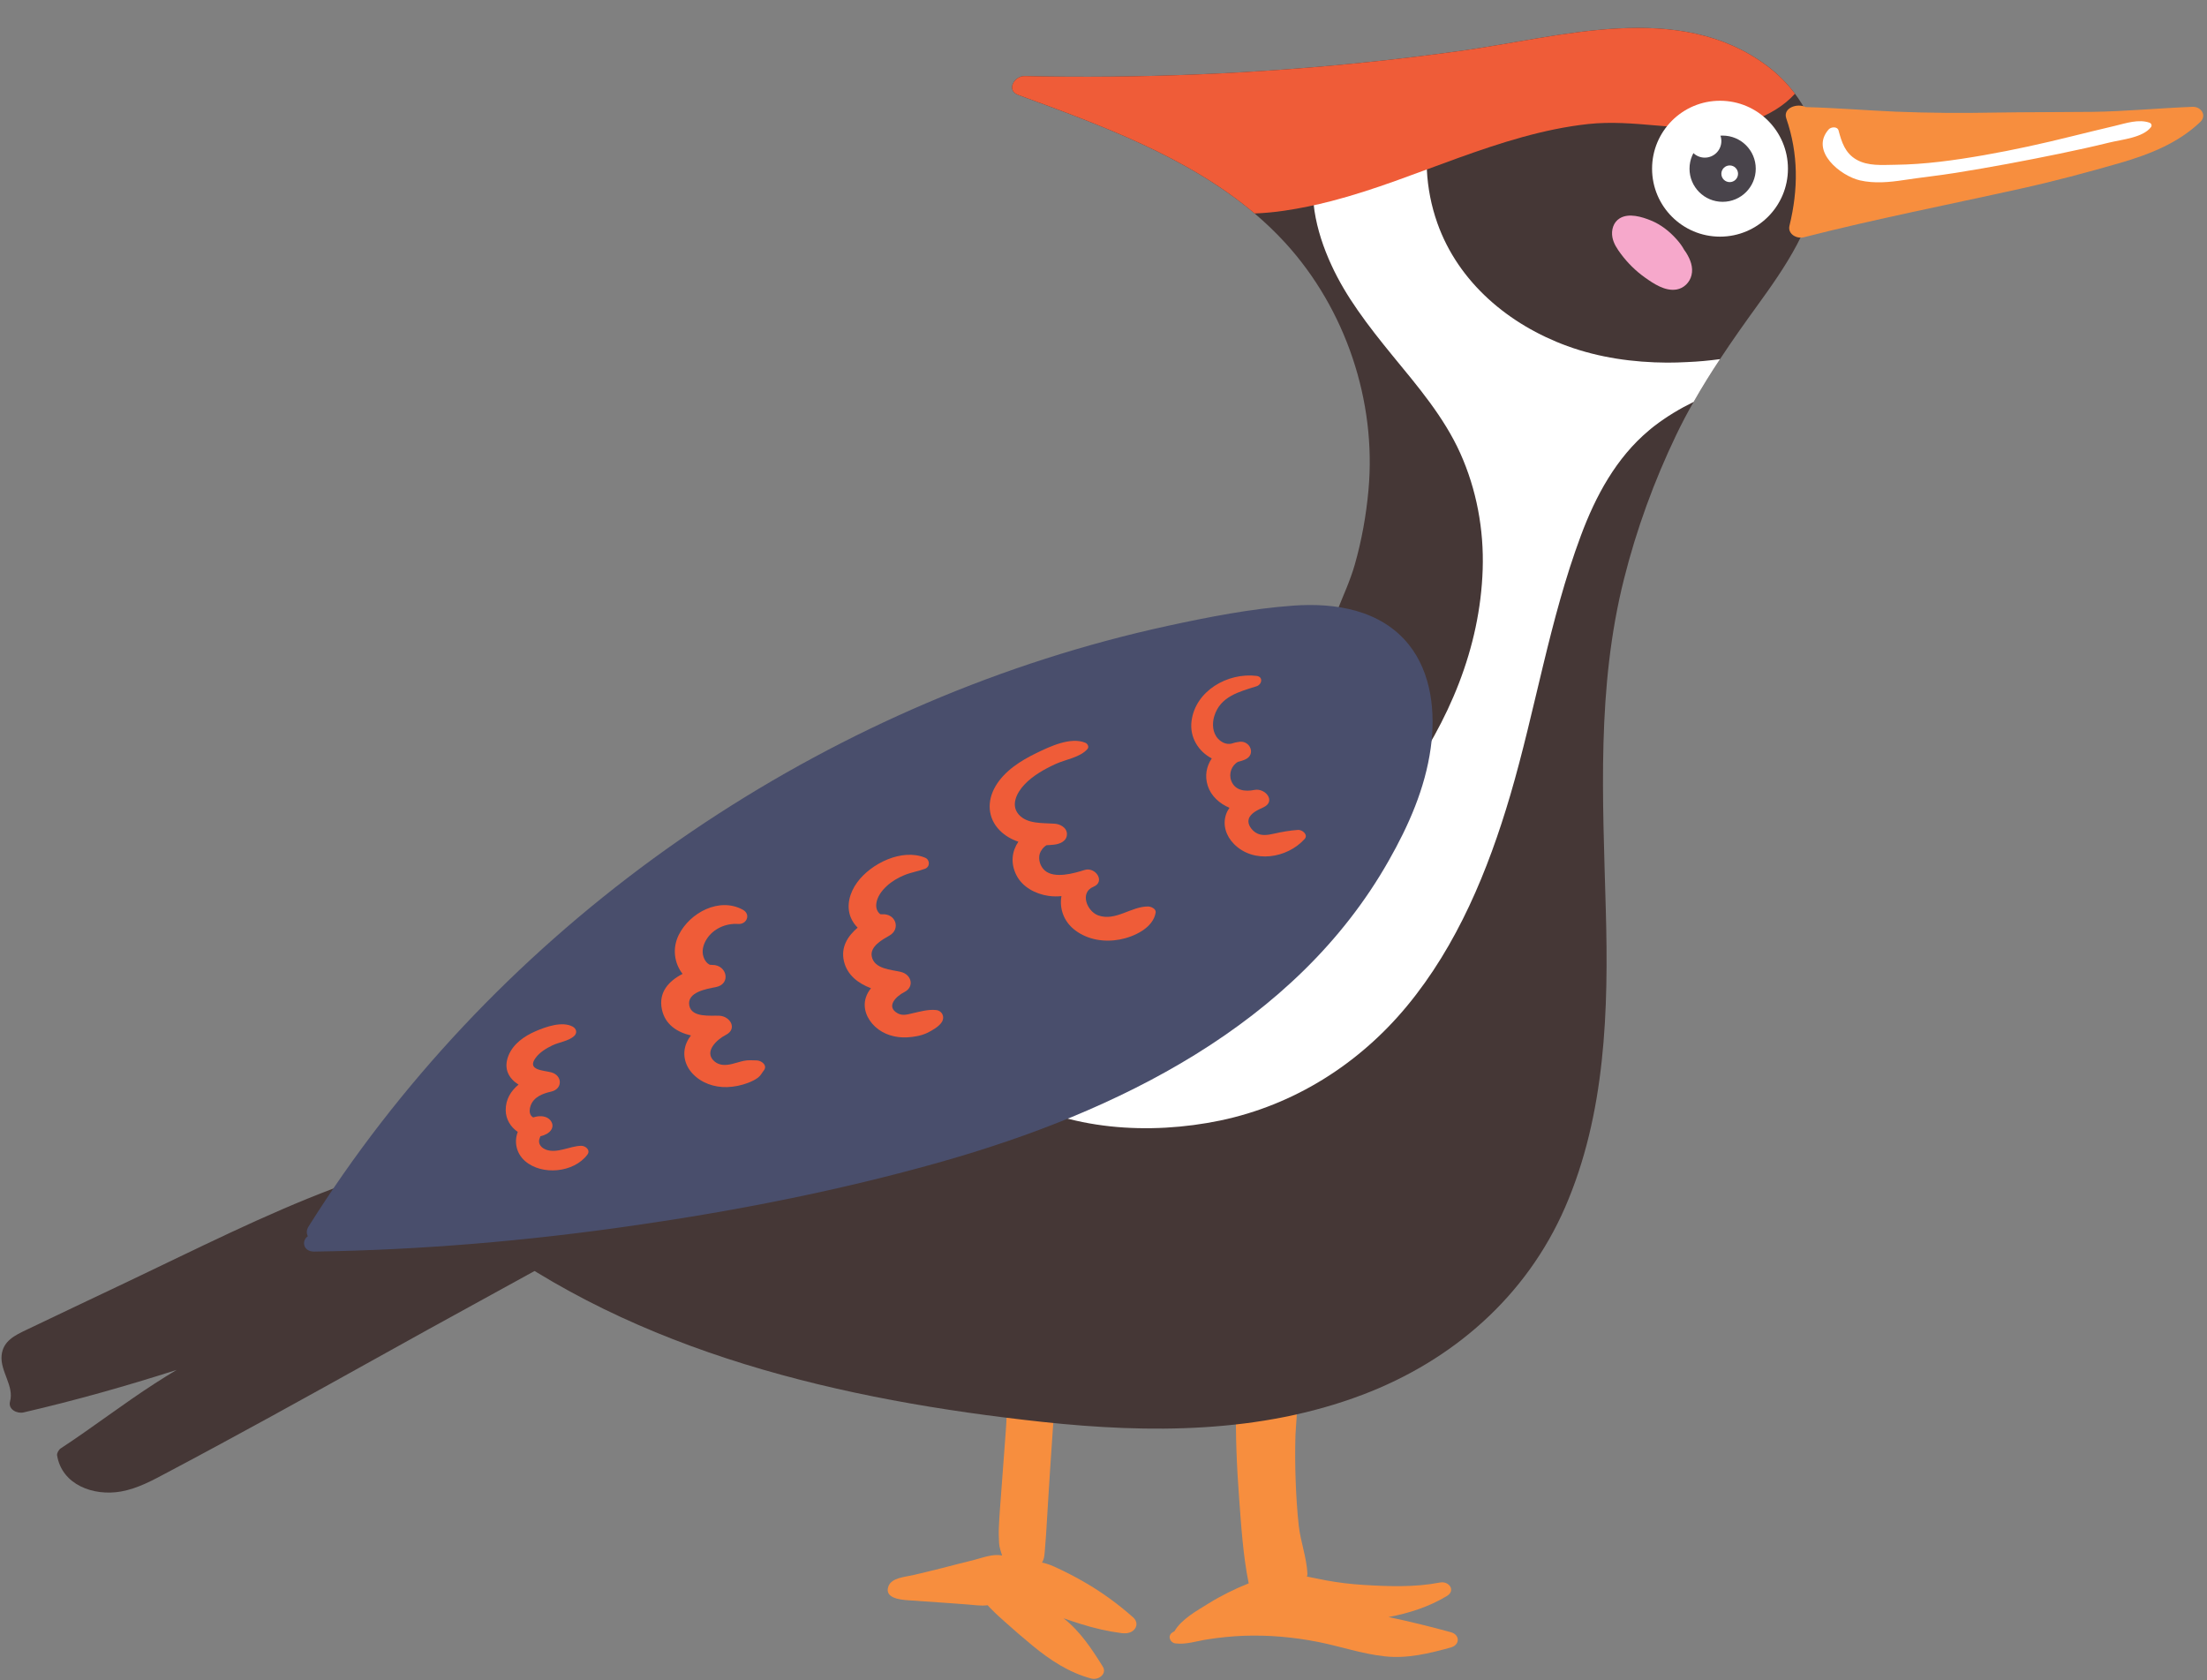 <?xml version="1.0" encoding="UTF-8"?><svg xmlns="http://www.w3.org/2000/svg" xmlns:xlink="http://www.w3.org/1999/xlink" height="1185.8" preserveAspectRatio="xMidYMid meet" version="1.0" viewBox="222.1 397.8 1557.4 1185.8" width="1557.4" zoomAndPan="magnify"><rect x="222.1" y="397.8" width="1557.4" height="1185.8" fill="#808080" stroke="none"/><g><g id="change1_1"><path d="M 1245.988 1549.59 C 1231.391 1545.578 1216.73 1541.961 1201.941 1538.871 C 1216.34 1536.219 1230.609 1531.57 1243.141 1524.012 C 1249.602 1520.07 1244.5 1513.23 1238.172 1514.52 C 1220.41 1517.941 1202.328 1517.289 1184.371 1516.199 C 1175.398 1515.68 1166.48 1514.578 1157.699 1512.969 C 1153.238 1512.191 1148.789 1511.09 1144.328 1510.32 C 1144.531 1509.738 1144.719 1509.16 1144.719 1508.449 C 1144.199 1497.012 1139.879 1485.781 1138.578 1474.352 C 1137.422 1463.75 1136.781 1453.031 1136.391 1442.441 C 1136 1431.789 1135.941 1421.07 1136.262 1410.41 C 1136.52 1402.852 1138.129 1393.359 1136.449 1385.48 C 1138.969 1382.121 1137.289 1376.441 1131.031 1376.441 C 1119.34 1376.441 1108.488 1378.762 1097.57 1382.77 C 1095.77 1383.41 1094.469 1385.352 1094.41 1387.219 C 1093.828 1409.5 1094.801 1432.238 1096.469 1454.461 C 1097.961 1474.41 1099.25 1495.398 1103.262 1515.102 C 1093.379 1519.039 1083.82 1523.75 1074.781 1529.371 C 1066.699 1534.41 1055.789 1540.352 1050.879 1548.879 C 1050.23 1549.262 1049.59 1549.59 1049.012 1550.039 C 1045.91 1552.43 1047.91 1557.012 1051.461 1557.461 C 1059.148 1558.43 1066.57 1555.789 1074.191 1554.621 C 1082.59 1553.328 1091.051 1552.43 1099.578 1552.102 C 1117.27 1551.461 1134.84 1553.012 1152.211 1556.43 C 1167.84 1559.531 1183.148 1564.828 1199.031 1566.57 C 1215.051 1568.379 1230.68 1564.57 1245.988 1560.309 C 1252.379 1558.5 1252.441 1551.391 1245.988 1549.59" fill="#f78e3e"/></g><g id="change1_2"><path d="M 986.918 1514 C 980.914 1510.512 974.715 1507.352 968.383 1504.379 C 965.023 1502.762 961.277 1501.148 957.402 1500.441 C 959.215 1497.531 959.215 1494.109 959.535 1490.23 C 960.051 1484.031 960.504 1477.828 960.828 1471.629 C 961.602 1459.23 962.312 1446.828 963.152 1434.43 C 963.992 1421.969 964.832 1409.57 965.672 1397.172 C 966.121 1390.969 966.641 1384.77 966.965 1378.57 C 967.223 1373.27 967.609 1368.82 964.637 1364.23 C 963.992 1363.199 962.637 1363.07 961.539 1363.461 C 955.402 1358.102 943.195 1362.23 939.129 1368.559 C 931.957 1379.859 932.93 1394 931.895 1406.922 C 930.797 1421.898 929.633 1436.949 928.535 1452 C 927.953 1459.691 927.309 1467.441 926.984 1475.191 C 926.793 1479.059 926.922 1482.871 927.113 1486.75 C 927.309 1489.91 928.406 1492.621 929.246 1495.461 C 922.66 1494.039 915.23 1497.141 908.773 1498.762 C 901.734 1500.5 894.695 1502.25 887.656 1504.121 C 880.551 1505.93 873.512 1507.609 866.406 1509.289 C 860.918 1510.578 851.293 1511.031 849.035 1517.172 C 845.996 1525.371 857.043 1526.59 862.273 1526.98 C 869.441 1527.43 876.547 1527.949 883.715 1528.469 C 890.883 1528.922 898.051 1529.5 905.156 1530.02 C 909.355 1530.34 914.52 1531.18 919.043 1530.531 C 920.012 1531.699 921.109 1532.73 922.078 1533.699 C 925.047 1536.801 928.344 1539.641 931.57 1542.551 C 937.836 1548.172 944.164 1553.648 950.688 1559.012 C 963.09 1569.219 976.457 1578.07 992.148 1582.262 C 997.188 1583.621 1003.52 1579.039 1000.289 1573.801 C 992.797 1561.73 984.141 1548.621 972.582 1539.711 C 976.652 1541.129 980.719 1542.551 984.789 1543.77 C 994.219 1546.738 1003.781 1548.941 1013.59 1550.23 C 1016.949 1550.621 1020.82 1550.172 1022.961 1547.129 C 1024.961 1544.422 1024.051 1541.129 1021.672 1539.059 C 1010.941 1529.57 999.383 1521.102 986.918 1514" fill="#f78e3e"/></g><g id="change2_1"><path d="M 945.145 451.48 C 965.297 451.93 985.445 452.059 1005.59 451.859 C 1088.578 451.09 1171.449 445.02 1253.66 433.59 C 1323.148 423.961 1406.719 397.809 1468.852 444.109 C 1476.469 449.801 1483.191 456.512 1488.738 463.941 C 1501.211 480.539 1507.789 500.82 1505.73 522.32 C 1502.43 556.422 1481.961 586.129 1462.391 613.129 C 1453.289 625.719 1444.309 638.32 1435.852 651.23 C 1429.328 661.051 1423.059 671.121 1417.25 681.391 C 1412.859 688.949 1408.789 696.699 1404.98 704.641 C 1389.352 737.191 1376.879 771.359 1368.102 806.359 C 1348.73 883.281 1353.121 961.102 1355.25 1039.641 C 1357.25 1110.359 1355.18 1183.852 1326.512 1249.789 C 1299.129 1312.691 1247.141 1357.969 1183.461 1382.059 C 1111.32 1409.379 1033.43 1409.309 957.738 1401.172 C 816.883 1385.93 671.637 1352.871 556.805 1265.551 C 551.574 1261.539 552.801 1256.961 556.484 1254.051 C 554.223 1252.441 553.641 1248.891 557 1247.469 C 571.469 1241.461 586.836 1237.91 601.949 1233.77 C 617.191 1229.578 632.367 1225.309 647.547 1220.988 C 677.449 1212.398 707.156 1203.359 736.734 1193.801 C 790.402 1176.422 843.555 1157.441 895.996 1136.711 C 946.762 1116.75 997.652 1096.148 1046.73 1072.25 C 1090.199 1051.129 1131.531 1022.969 1152.199 977.699 C 1169.961 938.82 1174.871 892.84 1162.73 851.762 C 1160.66 851.18 1159.301 849.762 1159.691 847.18 C 1160.531 841.301 1161.43 835.488 1162.27 829.609 C 1162.531 828.059 1164.789 827.738 1165.629 829.031 C 1169.891 818.18 1174.871 807.59 1178.102 796.289 C 1183 779.109 1186.172 761.41 1187.781 743.648 C 1193.531 680.941 1171.641 615.84 1129.211 569.34 C 1122.359 561.852 1115.129 554.941 1107.441 548.422 C 1059.91 508.18 998.297 485.898 940.625 464.781 C 931.906 461.551 937.848 451.281 945.145 451.48" fill="#453736"/></g><g id="change3_1"><path d="M 1365.141 551.82 C 1360.531 554.602 1358.969 560.23 1359.922 565.301 C 1360.75 569.699 1363.34 573.52 1365.969 577.051 C 1370.66 583.34 1376.391 589.02 1382.789 593.57 C 1389.059 598.02 1397.16 603.5 1405.27 602.078 C 1410.422 601.172 1414.488 597.07 1415.719 592.059 C 1417.129 586.328 1414.898 580.82 1411.922 576.039 C 1411.52 575.398 1411.012 574.762 1410.578 574.121 C 1409.141 571.43 1407.18 568.871 1405.199 566.648 C 1400.191 561.031 1394.16 556.262 1387.141 553.398 C 1380.781 550.801 1371.559 547.949 1365.141 551.82" fill="#f6a8cb"/></g><g id="change3_2"><path d="M 1399.809 582.641 C 1399.84 582.75 1399.859 582.809 1399.859 582.828 C 1399.859 582.801 1399.84 582.75 1399.82 582.68 C 1399.82 582.66 1399.82 582.66 1399.809 582.641" fill="#f6a8cb"/></g><g id="change4_1"><path d="M 1167.961 828.602 C 1167.602 828.609 1167.238 828.809 1167.211 829.199 C 1167.129 830.32 1166.559 831.488 1165.77 832.281 C 1165.551 832.488 1165.32 832.691 1165.07 832.871 C 1164.82 833.039 1164.648 833.141 1164.359 833.281 C 1164.07 833.422 1163.871 833.5 1163.602 833.57 C 1163.238 833.672 1162.84 833.66 1162.551 833.91 C 1162.289 834.141 1162.379 834.449 1162.66 834.609 C 1163.051 834.82 1163.551 834.699 1163.961 834.602 C 1164.309 834.512 1164.648 834.391 1164.98 834.25 C 1165.641 833.961 1166.27 833.551 1166.789 833.051 C 1167.871 832.02 1168.57 830.691 1168.719 829.199 C 1168.762 828.828 1168.281 828.59 1167.961 828.602" fill="#494e6c"/></g><g id="change5_1"><path d="M 1435.852 651.23 C 1429.328 661.051 1423.059 671.121 1417.25 681.391 C 1407.5 686.172 1398.129 691.789 1389.48 698.441 C 1388.191 699.48 1386.891 700.441 1385.672 701.539 C 1362.609 720.852 1348.078 747.781 1337.68 775.75 C 1315.531 835.102 1305.648 898.391 1287.82 959.039 C 1272.191 1012.059 1250.5 1064.762 1214.91 1107.77 C 1181.07 1148.648 1135.281 1177.59 1083.16 1188.5 C 1033.691 1198.77 975.82 1195.609 931.648 1169.059 C 922.93 1163.828 928.676 1155.82 936.168 1155.371 C 962.969 1143.102 990.031 1131.34 1016.059 1117.461 C 1043.379 1102.93 1069.602 1086.391 1094.461 1067.922 C 1179.84 1004.441 1264.699 911.57 1268.379 799.52 C 1269.289 771.488 1264.059 743.199 1252.559 717.621 C 1241.07 692.051 1222.531 670.41 1204.898 648.91 C 1196.309 638.379 1187.852 627.789 1180.16 616.68 C 1173.121 606.609 1166.789 596.078 1161.629 584.84 C 1161.629 584.781 1161.559 584.711 1161.559 584.648 C 1160.789 583.102 1160.141 581.48 1159.43 579.871 C 1149.422 556.359 1143.289 526.91 1154.852 502.949 C 1156.141 500.238 1159.879 498.559 1163.5 498.301 C 1165.762 495.969 1168.539 494.039 1170.539 492.621 C 1175.578 489.129 1180.941 486.09 1186.621 483.828 C 1197.539 479.512 1210.578 476.66 1222.461 478.34 C 1224.922 475.82 1231.641 476.922 1231.379 480.988 C 1230.41 493.262 1228.281 505.27 1228.988 517.672 C 1229.629 530.461 1232.09 543.059 1236.352 555.129 C 1251.211 597.18 1286.98 627.012 1328.121 642 C 1350.602 650.199 1374.691 653.559 1398.52 653.691 C 1403.23 653.691 1408.012 653.559 1412.73 653.301 C 1420.48 652.98 1428.16 652.27 1435.852 651.23" fill="#fff"/></g><g id="change6_1"><path d="M 1488.738 463.941 C 1484.871 468.199 1480.352 471.879 1475.371 474.98 C 1464.461 481.898 1451.41 486.031 1438.879 487.379 C 1406.922 490.871 1375.012 481.828 1342.852 485.32 C 1311.328 488.738 1280.91 498.559 1251.27 509.211 C 1221.559 519.871 1192.109 531.82 1161.559 539.699 C 1150.781 542.469 1139.609 544.859 1128.371 546.48 C 1121.391 547.512 1114.422 548.16 1107.441 548.422 C 1059.91 508.18 998.297 485.898 940.625 464.781 C 931.906 461.551 937.848 451.281 945.145 451.48 C 965.297 451.93 985.445 452.059 1005.602 451.859 C 1088.578 451.09 1171.449 445.02 1253.66 433.59 C 1323.148 423.961 1406.719 397.809 1468.852 444.109 C 1476.469 449.801 1483.191 456.512 1488.738 463.941" fill="#ef5c38"/></g><g id="change1_3"><path d="M 1769.277 473.188 C 1745.707 474.082 1722.07 476.41 1698.5 476.734 C 1675.441 476.996 1652.395 476.867 1629.273 477.25 C 1606.27 477.707 1583.094 477.512 1560.102 476.605 C 1538.855 475.699 1517.609 473.898 1496.352 473.375 C 1490.359 470.402 1480.086 473.898 1482.605 481.32 C 1491.254 506.375 1491.125 531.496 1484.867 557.078 C 1483.449 562.887 1489.898 566.566 1495.062 565.211 C 1545.57 552.297 1596.848 542.285 1647.746 530.984 C 1671.504 525.754 1694.887 519.488 1718.207 512.773 C 1738.797 506.77 1759.016 498.887 1774.77 483.844 C 1779.551 479.324 1775.348 472.926 1769.277 473.188" fill="#f78e3e"/></g><g id="change5_2"><path d="M 1739.023 484.41 C 1731.344 481.652 1722.406 484.73 1714.758 486.555 C 1704.668 488.969 1694.574 491.371 1684.504 493.883 C 1663.84 499.039 1643.184 503.602 1622.219 507.273 C 1601.438 510.895 1580.363 513.852 1559.262 514.078 C 1550.246 514.172 1540.23 515.125 1532.082 510.414 C 1524.137 505.82 1521.711 498.176 1519.512 489.898 C 1518.699 486.844 1514.148 487.281 1512.496 489.16 C 1499.082 504.422 1520.934 521.969 1534.664 525.098 C 1544.801 527.406 1555.375 526.41 1565.508 524.863 C 1577.738 523.004 1590.031 521.723 1602.246 519.758 C 1626.844 515.816 1651.258 511.246 1675.648 506.207 C 1687.367 503.793 1699.027 501.238 1710.637 498.379 C 1719.289 496.242 1734.281 495.012 1740.016 487.453 C 1740.809 486.418 1740.23 484.848 1739.023 484.41" fill="#fff"/></g><g id="change2_2"><path d="M 611.25 1276.922 C 570.82 1244.621 515.668 1259.48 471.426 1237.129 C 468.648 1235.711 465.742 1235.711 463.289 1236.551 C 461.738 1235.781 459.805 1235.52 457.992 1236.23 C 408.199 1255.02 360.215 1279.43 312.164 1302.23 C 288.336 1313.469 264.633 1324.84 240.863 1336.141 C 232.598 1340.078 224.266 1344.02 223.234 1354.219 C 222.137 1365.52 232.211 1375.789 229.176 1386.77 C 227.691 1392.328 234.082 1395.551 238.797 1394.461 C 275.352 1386 311.195 1375.859 346.719 1364.488 C 341.551 1367.59 336.449 1370.75 331.348 1374.051 C 308.742 1388.641 287.363 1405.18 264.891 1419.898 C 263.664 1420.68 262.176 1423.129 262.371 1424.68 C 265.793 1445.738 288.203 1453.621 307.258 1450.32 C 319.27 1448.25 330.184 1442.18 340.84 1436.5 C 353.047 1430.039 365.254 1423.52 377.395 1416.93 C 426.734 1390.32 475.562 1362.879 524.578 1335.75 C 552.801 1320.191 581.023 1304.691 609.312 1289.191 C 614.09 1286.602 616.156 1280.789 611.25 1276.922" fill="#453736"/></g><g id="change5_3"><path d="M 1483.789 516.84 C 1483.789 543.32 1462.328 564.789 1435.852 564.789 C 1409.371 564.789 1387.91 543.32 1387.91 516.84 C 1387.91 490.371 1409.371 468.898 1435.852 468.898 C 1462.328 468.898 1483.789 490.371 1483.789 516.84" fill="#fff"/></g><g id="change7_1"><path d="M 1461.07 516.84 C 1461.07 529.75 1450.602 540.211 1437.699 540.211 C 1424.789 540.211 1414.328 529.75 1414.328 516.84 C 1414.328 503.941 1424.789 493.48 1437.699 493.48 C 1450.602 493.48 1461.07 503.941 1461.07 516.84" fill="#49444b"/></g><g id="change5_4"><path d="M 1448.57 520.43 C 1448.57 523.68 1445.941 526.309 1442.691 526.309 C 1439.43 526.309 1436.801 523.68 1436.801 520.43 C 1436.801 517.18 1439.43 514.539 1442.691 514.539 C 1445.941 514.539 1448.57 517.18 1448.57 520.43" fill="#fff"/></g><g id="change5_5"><path d="M 1436.801 497.352 C 1436.801 503.809 1431.57 509.039 1425.109 509.039 C 1418.66 509.039 1413.43 503.809 1413.43 497.352 C 1413.43 490.898 1418.66 485.672 1425.109 485.672 C 1431.57 485.672 1436.801 490.898 1436.801 497.352" fill="#fff"/></g><g id="change4_2"><path d="M 1216.141 852.539 C 1196.441 828.129 1164.41 823.02 1134.762 825.16 C 1104.988 827.289 1075.09 833.16 1045.898 839.488 C 929.645 864.809 818.691 912.672 719.555 978.281 C 620.227 1044.09 532.715 1128.371 464.453 1226.09 C 455.992 1238.23 447.789 1250.629 439.91 1263.16 C 438.23 1265.809 438.297 1268.199 439.328 1270.129 C 434.68 1273.359 436.035 1281.051 443.785 1280.98 C 519.152 1279.891 594.395 1273.43 668.922 1262.641 C 742.098 1252.121 815.141 1237.781 886.309 1217.629 C 1009.859 1182.621 1136.309 1121.211 1202.059 1005.148 C 1216.141 980.41 1227.762 954.059 1231.699 925.711 C 1235.191 900.852 1232.41 872.75 1216.141 852.539" fill="#494e6c"/></g><g id="change6_2"><path d="M 1138.102 983.422 C 1132.281 983.828 1126.789 984.801 1121.102 986.078 C 1116.75 987.059 1112.039 987.879 1108.09 985.27 C 1105.211 983.359 1102.27 979.512 1103.25 975.871 C 1104.398 971.559 1109.988 969.18 1113.672 967.48 C 1122.77 963.262 1114.961 953.641 1107.219 955.23 C 1100.852 956.531 1093.551 955.738 1090.922 948.691 C 1089.039 943.672 1091.25 937.828 1095.691 935.398 C 1097.5 934.98 1099.301 934.43 1101.07 933.59 C 1108.32 930.148 1104.352 920.43 1096.879 921.23 C 1094.852 921.449 1092.871 921.91 1090.961 922.57 C 1087.57 923.289 1084.109 921.719 1081.68 919.129 C 1077.719 914.93 1077.352 908.488 1078.949 903.211 C 1083.191 889.211 1096.52 885.941 1108.789 882.07 C 1112.609 880.859 1113.73 875.352 1108.789 874.75 C 1088.48 872.289 1065.699 885.211 1062.93 906.57 C 1061.43 918.219 1067.93 928.141 1077.199 932.969 C 1073.531 938.41 1072.059 945.211 1074.379 952.34 C 1076.699 959.469 1082.641 964.879 1089.691 967.82 C 1088.738 969.211 1087.898 970.68 1087.32 972.359 C 1084.66 979.988 1087.379 987.801 1092.859 993.352 C 1106.672 1007.352 1130.309 1003.531 1142.711 989.859 C 1145.461 986.84 1141.059 983.219 1138.102 983.422" fill="#ef5c38"/></g><g id="change6_3"><path d="M 1032.262 1037.461 C 1020.262 1037.379 1009.352 1048.078 997.152 1043.781 C 989.195 1040.98 983.73 1027.629 993.734 1023.531 C 1002.371 1019.98 995.094 1009.301 987.496 1011.691 C 979.992 1014.051 966.145 1018.07 959.316 1012.012 C 956.148 1009.199 954.613 1004.32 955.812 1000.23 C 956.379 998.289 958.34 995.469 960.633 994.219 C 962.352 994.16 964.051 994.039 965.719 993.859 C 969.926 993.43 974.93 991.461 975.004 986.441 C 975.07 981.66 969.824 979.059 965.719 979.012 C 957.645 978.43 946.922 979.34 940.98 972.559 C 935.055 965.801 939.758 957.02 944.949 951.488 C 950.973 945.07 959.148 940.512 967.074 936.879 C 974.02 933.699 984.375 932.281 989.484 926.328 C 990.758 924.852 989.629 922.641 988.055 921.969 C 977.707 917.551 962.855 924.641 953.523 929.16 C 942.406 934.551 930.859 941.801 924.504 952.75 C 918.469 963.148 918.969 975.102 927.664 983.852 C 931.379 987.59 935.875 990.109 940.73 991.75 C 936.289 998.281 934.973 1006.629 939.285 1015.262 C 943.535 1023.762 952.773 1028.621 961.883 1029.961 C 965.129 1030.441 968.172 1030.441 971.121 1030.141 C 969.566 1038.73 972.645 1048.199 980.98 1054.391 C 989.941 1061.051 1001.422 1062.781 1012.25 1060.77 C 1022.102 1058.949 1035.871 1052.691 1037.609 1041.738 C 1038.031 1039.051 1034.281 1037.48 1032.262 1037.461" fill="#ef5c38"/></g><g id="change6_4"><path d="M 882.785 1110.559 C 877.254 1109.949 871.984 1111.48 866.586 1112.691 C 862.906 1113.512 859.203 1114.828 855.664 1112.91 C 846.902 1108.172 854.469 1100.781 860.219 1097.891 C 867.613 1094.172 865.332 1085.48 857.895 1083.66 C 851.047 1081.988 838.922 1081.672 837.254 1072.602 C 835.973 1065.641 844.754 1060.82 849.688 1058.02 C 857.977 1053.328 854.094 1042.23 844.594 1042.98 C 844.031 1043.02 843.395 1042.852 843.297 1042.898 C 842.648 1042.422 842.117 1041.879 841.664 1041.199 C 840.559 1039.539 840.25 1037.648 840.453 1035.672 C 840.957 1030.738 844.277 1026.32 847.816 1023.059 C 851.484 1019.672 855.77 1017.18 860.379 1015.289 C 865.117 1013.352 870.109 1012.621 874.855 1010.84 C 878.547 1009.449 878.387 1004.449 874.855 1003.012 C 858.477 996.32 836.68 1007.141 826.941 1020.5 C 821.824 1027.531 819.066 1036.75 822.422 1045.129 C 823.531 1047.91 825.246 1050.328 827.301 1052.391 C 820.32 1058.391 815.312 1066.102 817.629 1076.07 C 819.902 1085.828 827.703 1091.75 836.719 1095.148 C 835.195 1097.051 833.934 1099.172 833.125 1101.641 C 830.641 1109.27 834.012 1117.078 839.645 1122.281 C 845.719 1127.898 854.051 1130.25 862.199 1129.809 C 866.844 1129.559 872.023 1128.738 876.277 1126.711 C 879.809 1125.031 885.02 1122.07 886.914 1118.68 C 888.805 1115.309 886.977 1111.031 882.785 1110.559" fill="#ef5c38"/></g><g id="change6_5"><path d="M 756.004 1146.07 C 752.871 1146.059 750.227 1145.711 747.102 1146.359 C 744.168 1146.961 741.344 1147.98 738.43 1148.648 C 734.078 1149.641 729.68 1149.77 726.148 1146.672 C 718.551 1140.012 727.984 1131.289 734.23 1128.129 C 742.695 1123.84 737.426 1114.879 729.629 1114.539 C 723.527 1114.27 710.227 1116.09 708.52 1107.391 C 706.641 1097.828 721.012 1095.539 727.211 1094.352 C 738.25 1092.238 735.105 1078.422 724.562 1078.699 C 723.926 1078.711 722.438 1078.391 723.645 1078.879 C 722.695 1078.488 722.133 1078.172 721.406 1077.551 C 720.059 1076.41 719.168 1074.801 718.59 1073.148 C 717.102 1068.91 718.355 1064.359 720.656 1060.66 C 725.344 1053.121 734.289 1049.191 742.98 1049.789 C 749.203 1050.219 751.98 1042.898 746.363 1039.801 C 729.746 1030.621 708.859 1041.84 701.078 1057.5 C 696.312 1067.102 697.988 1077.629 703.77 1085.031 C 694.145 1089.98 686.656 1097.871 689.156 1109.988 C 691.367 1120.719 699.887 1126.211 709.68 1128.469 C 708.504 1129.98 707.465 1131.641 706.641 1133.531 C 703.328 1141.129 705.211 1149.359 710.758 1155.328 C 717.02 1162.059 726.137 1165.191 735.227 1164.91 C 740.137 1164.75 745.242 1163.719 749.824 1161.969 C 752.234 1161.051 754.863 1159.852 756.938 1158.289 C 758.934 1156.781 759.617 1155.02 761.102 1153.172 C 763.98 1149.578 759.371 1146.078 756.004 1146.07" fill="#ef5c38"/></g><g id="change6_6"><path d="M 632.188 1206.328 C 624.168 1206.5 615.082 1212.031 607.238 1209 C 604.961 1208.121 602.863 1206.309 602.527 1203.82 C 602.328 1202.328 602.852 1201.051 603.398 1199.699 C 603.414 1199.66 603.438 1199.66 603.453 1199.621 C 604.941 1199.262 606.414 1198.73 607.832 1197.969 C 610.945 1196.301 613.16 1193 611.293 1189.531 C 609.355 1185.922 605.09 1185.02 601.316 1185.609 C 600.285 1185.77 599.312 1186.012 598.379 1186.309 C 597.777 1185.98 597.25 1185.59 596.809 1184.949 C 595.43 1182.961 595.777 1180.129 596.555 1177.98 C 598.777 1171.82 605.113 1169.43 611.004 1168.102 C 619.395 1166.219 618.988 1156.57 611.004 1154.48 C 605.449 1153.02 593.641 1153.031 600.09 1144.262 C 602.984 1140.32 607.57 1137.539 611.91 1135.461 C 616.613 1133.211 623.34 1132.441 627.195 1128.93 C 629.648 1126.699 628.934 1123.66 626.105 1122.172 C 618.664 1118.27 607.078 1122.43 599.977 1125.512 C 592.051 1128.949 584.23 1134.379 580.906 1142.699 C 577.164 1152.051 581.238 1158.898 588.02 1163.16 C 582.625 1167.59 578.871 1173.57 578.965 1181.289 C 579.043 1187.762 582.539 1193.172 587.477 1196.531 C 584.836 1203.25 586.23 1211.551 592.633 1217.109 C 604.57 1227.488 627.125 1225.34 636.629 1212.52 C 638.957 1209.379 635.27 1206.262 632.188 1206.328" fill="#ef5c38"/></g></g></svg>